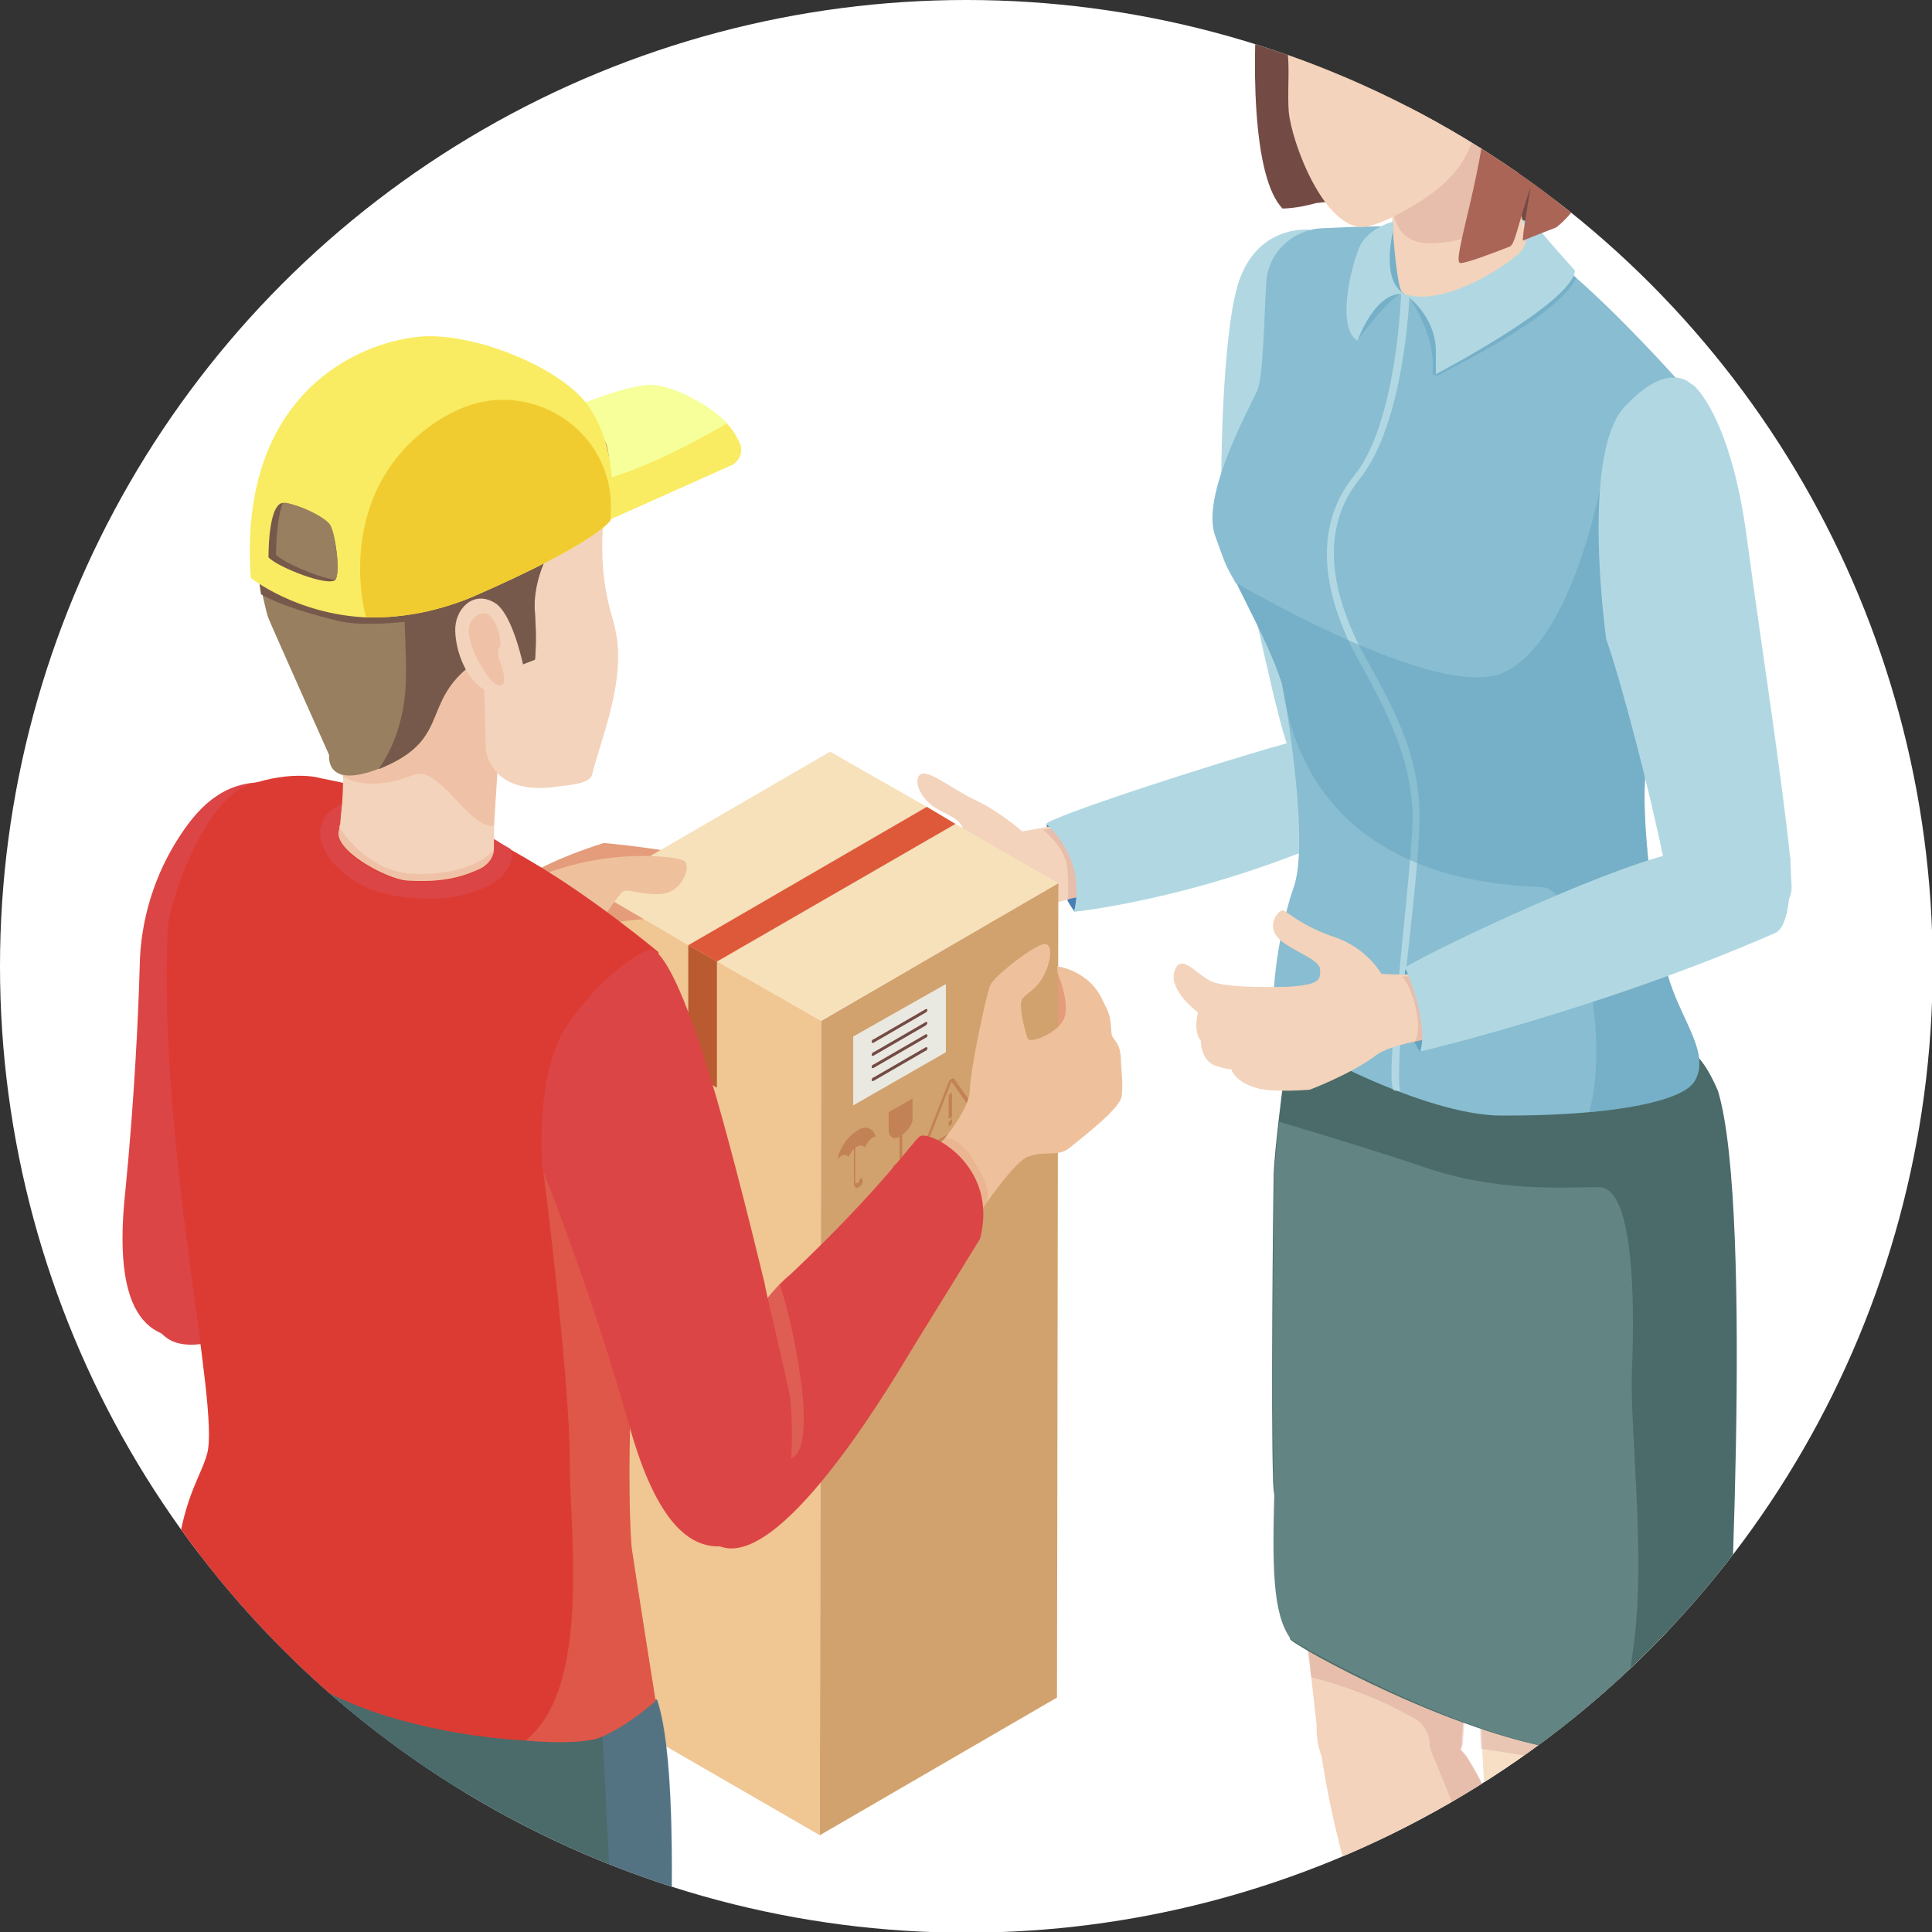 <?xml version="1.0" encoding="utf-8"?>
<!-- Generator: Adobe Illustrator 26.2.1, SVG Export Plug-In . SVG Version: 6.00 Build 0)  -->
<svg version="1.0" id="レイヤー_1" xmlns="http://www.w3.org/2000/svg" xmlns:xlink="http://www.w3.org/1999/xlink" x="0px"
	 y="0px" viewBox="0 0 283.5 283.5" style="enable-background:new 0 0 283.5 283.5;" xml:space="preserve">
<rect x="0" y="0" width="283.5" height="283.5" fill="#333333" stroke="none"/>
<style type="text/css">
	.st0{fill:#FFFFFF;}
	.st1{clip-path:url(#SVGID_00000108284416307865071710000014115916403154918795_);}
	.st2{fill:#F0C693;}
	.st3{clip-path:url(#SVGID_00000001643963452885945850000004191523442107595409_);}
	.st4{opacity:0.2;fill:#49768D;enable-background:new    ;}
	.st5{fill:#477EB4;}
	.st6{fill:#F3D3BB;}
	.st7{opacity:0.3;fill:#CA8A8A;enable-background:new    ;}
	.st8{fill:#B1D8E2;}
	.st9{fill:#F6DFC5;}
	.st10{fill:#B93E45;}
	.st11{fill:#DE5E5A;}
	.st12{fill:#CB4D4D;}
	.st13{fill:#4A6B6A;}
	.st14{fill:#628584;}
	.st15{fill:#89BDD1;}
	.st16{fill:#734B44;}
	.st17{opacity:0.5;fill:#64A4C0;enable-background:new    ;}
	.st18{fill:#AA6556;}
	.st19{fill:#C6785B;}
	.st20{fill:#64A4C0;}
	.st21{fill:#EEBE46;}
	.st22{fill:#F4F5ED;}
	.st23{fill:#E3E8E5;}
	.st24{fill:#D1D9DA;}
	.st25{fill:#A0ADB6;}
	.st26{fill:#E48A36;}
	.st27{opacity:0.3;fill:#6986C0;enable-background:new    ;}
	.st28{fill:#E49C7A;}
	.st29{enable-background:new    ;}
	.st30{fill:#D2A26E;}
	.st31{fill:#F6E1BB;}
	.st32{fill:#DE593A;}
	.st33{fill:#B95A31;}
	.st34{fill:#C28255;}
	.st35{fill:#EAE9E1;}
	.st36{fill:#EEC19C;}
	.st37{fill:#DC4545;}
	.st38{fill:#DC3B33;}
	.st39{opacity:0.3;fill:#E49C7A;enable-background:new    ;}
	.st40{fill:#F9EC62;}
	.st41{fill:#F7FF9A;}
	.st42{fill:#987F60;}
	.st43{fill:#77594B;}
	.st44{fill:#F1CC30;}
</style>
<circle class="st0" cx="141.8" cy="141.8" r="141.8"/>
<g>
	<g>
		<defs>
			<circle id="SVGID_1_" cx="141.8" cy="141.8" r="141.8"/>
		</defs>
		<clipPath id="SVGID_00000125593921769359449100000009469851428872108679_">
			<use xlink:href="#SVGID_1_"  style="overflow:visible;"/>
		</clipPath>
		<g style="clip-path:url(#SVGID_00000125593921769359449100000009469851428872108679_);">
			<polygon class="st2" points="120.5,149.8 120.3,269.3 86.9,250 87,130.5 			"/>
		</g>
	</g>
	<g>
		<defs>
			<circle id="SVGID_00000028283884292034238740000000366098858969504176_" cx="141.8" cy="141.8" r="141.8"/>
		</defs>
		<clipPath id="SVGID_00000115506518121089965250000012451275838485481893_">
			<use xlink:href="#SVGID_00000028283884292034238740000000366098858969504176_"  style="overflow:visible;"/>
		</clipPath>
		<g style="clip-path:url(#SVGID_00000115506518121089965250000012451275838485481893_);">
			<g>
				<path class="st4" d="M257.9,352.5c18.2,10.5,18.2,27.6,0,38.1c-18.2,10.5-47.7,10.5-66.1,0c-18.2-10.5-18.2-27.6,0-38.1
					C210.2,341.9,239.7,341.9,257.9,352.5z"/>
				<g>
					<g>
						<g>
							<path class="st5" d="M157.7,133.8c0,0-3.8-4.8-4.1-12.9l1.9,1l2.3,6c0,0,2.6,1.4,2.4,1.8C160.2,130,157.7,133.8,157.7,133.8z
								"/>
							<path class="st6" d="M160.6,126.3c1,3.1-1.2,5.2-2.7,5.4c-0.4,0.1-0.8,0.1-1.2,0.3c-1.1,0.3-2.3,0.5-3.1,1.2
								c-1.1,0.8-1.4,2.6-5,4.8c-0.8,0.5-1.6,0.8-2.3,1.1c-1.4,0.4-2.7,0.5-3.5,0.5c-0.4,0-0.7,0-1-0.1c0.1,0,0.4,0.1,0.5,0.3
								c0.5,0.3,1.1,0.7,1.1,1.4c0,1.1-8.6,1.9-9.7,1.1c-1.1-0.8-1.9-0.8-3-3.1c-0.8-1.9-0.8-7.2-0.7-9.8c0-0.1,0-0.3,0-0.4
								c0-0.4,0.1-0.7,0.1-1s0.3-0.7,0.5-1.1c1-1.4,2.7-2.7,3.5-3.3c0.5-0.3,2-0.4,3.5-0.5c2.2-0.1,3.8,0.3,3.8-0.3
								c0.3-3-3-3.1-5-4.9c-2-1.8-2.3-4.1-1-4.4c1.5-0.1,4.2,2.2,7.7,3.9c3.5,1.6,6.9,4.6,6.9,4.6l2.3-0.4l8.3-1.5
								C161.2,120.5,159.6,123.2,160.6,126.3z"/>
							<path class="st7" d="M160.6,126.3c1,3.1-1.2,5.2-2.7,5.4c-0.4,0.1-0.8,0.1-1.2,0.3c0.1-1.4,0.1-2.3-0.1-4.8
								c-0.4-3-3.5-5.4-3.5-5.4l8.3-1.5C161.2,120.5,159.6,123.2,160.6,126.3z"/>
							<path class="st8" d="M179.2,70.6c0,0,0-20.4,2.4-28.7c2.7-9.1,10.6-8.2,10.6-8.2s-0.3,0.8,5.2,19.6
								c4.2,14.5,5.4,46.4,7.9,57.9c0.5,2.7-1.8,5.2-4.5,4.8c-4.6-0.7-10.5-2.6-12-6.9C186.3,101.4,182.2,79.3,179.2,70.6z"/>
							<path class="st8" d="M153.5,120.9c0,0,6,4.8,4.1,12.9c0,0,23.7-2.4,48-15.5c2.6-1.4-1.1-10.7-1.1-10.7s-4.9-1.5-15.8,1.5
								C177.6,112.2,154.3,119.8,153.5,120.9z"/>
							<path class="st7" d="M146.8,136.4c-0.1,0.8-0.3,1.8-0.5,2.9c-1.4,0.4-2.7,0.5-3.5,0.5c-0.1,0-0.3,0.1-0.3,0.1
								c0.5,0.3,1.1,0.7,1.1,1.4c0,1.1-8.6,1.9-9.7,1.1c-1.1-0.8-1.9-0.8-3-3.1c-0.8-1.9-0.8-7.2-0.7-9.8c0-0.1,0-0.3,0-0.4
								c0-0.4,0.1-0.7,0.1-1c0-0.3,0.3-0.7,0.5-1.1c0.4,0,2.6,1.2,2.9,1.2c0,0,10.6-0.8,10.6,1.5
								C144.2,132.8,147.1,133.5,146.8,136.4z"/>
							<path class="st9" d="M144.8,136.5c-0.1,1.1-0.7,2.3-2.2,3.1c-0.1,0.3,0,0.4,0.3,0.5c0.3,0.3,0.5,0.5,0.5,1
								c0,1.1-8.6,1.9-9.7,1.1c-1-0.7-1.8-0.8-2.6-2.4c-0.1-0.1-0.1-0.4-0.3-0.5c-0.3-0.7-0.4-1.6-0.5-2.7c0-0.1,0-0.4,0-0.5
								c-0.1-1.4-0.1-2.7-0.1-4.1c0-0.1,0-0.4,0-0.5c0-0.8,0-1.5,0.1-2c0-0.1,0-0.3,0-0.4c0-0.4,0.1-0.7,0.1-1
								c0-0.3,0.3-0.7,0.5-1.1c3,0.5,11,2.4,11.3,4.6c0,0,0.5,0.5-0.4,1.6c-0.3,0.3-0.3,0.4-0.1,0.5c0.4,0.5,3.1,0.3,3.3,1.2
								c0,0.1,0,0.4,0,0.5C144.9,135.8,144.9,136.2,144.8,136.5z"/>
						</g>
						<g>
							<path class="st6" d="M141.7,133.2c-0.1,0.1-0.1,0.3-0.1,0.4c-3.9,0.3-7.9-0.3-11.4-1.9c0-0.1,0-0.4,0-0.5
								C133.8,133,137.7,133.5,141.7,133.2L141.7,133.2z"/>
							<path class="st6" d="M144.8,136.5c-0.4,0.5-1.1,0.8-1.9,1c-1.6,0.3-3.4,0.4-5.2,0.4c-2.6-0.1-5-0.5-7.5-1.4
								c0-0.1,0-0.4,0-0.5c2.2,0.8,4.4,1.2,6.7,1.4c1.4,0.1,2.6,0.1,3.9,0c1.2-0.1,3.4-0.1,3.9-1.6
								C144.9,135.8,144.9,136.2,144.8,136.5z"/>
							<path class="st6" d="M142.9,140.2c-3.9,0.7-7.9,0.5-11.7-0.4c-0.1-0.1-0.1-0.4-0.3-0.5c4.1,1,8.2,1.2,11.6,0.5
								C142.5,139.9,142.8,140,142.9,140.2z"/>
						</g>
					</g>
					<g>
						<path class="st6" d="M215.9,246.3c-0.4,1.9-0.8,3.5-1,4.9c-0.3,1.9-0.3,3.3-0.4,4.2c0,0.7-0.1,1.1-0.3,1.5
							c-0.3,0.7-0.7,1.1-1.6,1.4c-0.4,0.1-1,0.4-1.8,0.8c-4.8,2.3-15.8,6.9-17.5-3.8c0-0.4-0.1-0.8-0.1-1.2v-1c0,0-0.3-2.7-0.8-7.1
							c-1.8-16.5-3.3-32.9-3.9-49.5c-0.3-6.1-0.4-12.2-0.1-18.4c0.1-3,0-7.5,1.9-9.9c6.1-7.9,14.4-14.3,23.7-11.6
							c9.4,2.7,10.1,4.8,10.9,12.9C225.7,177.8,218.2,237.1,215.9,246.3z"/>
						<g>
							<path class="st10" d="M221.1,365.4c0,0-3.9,2.7-4.8,2.7c-0.8,0.1-3.1-2.9-3.1-2.9s0.8-1.5,1.8-3.3c1.9-3.7,4.9-9.1,5-8.8
								c0.1,0.4,1.6,0.4,1.6,0.4S220.5,364.1,221.1,365.4z"/>
							<path class="st11" d="M217.4,359.6c0,0-0.3,6.9-1,8.4c-0.8,0.1-3.1-2.9-3.1-2.9s0.8-1.5,1.8-3.3L217.4,359.6z"/>
							<path class="st12" d="M216,343.7c0,0,5,5.7,5.3,7.3c0.3,1.6,0.8,4.2-2.7,8.3c-3.4,4.1-8.4,11.8-9.4,13.5
								c-0.8,1.6-8.8,6.4-12.4,6.5c-3.4,0.1-5.7-1.9-5-3.4c0.7-1.5,3.8-7.1,7.5-12.2c5.3-7.3,7.1-6.4,7.1-6.4L216,343.7z"/>
							<path class="st6" d="M220.7,298c0,0-5,40.9-4.8,43c0.3,2,2.9,7.3,2.2,9.7c-0.7,2.2-10.1,17.4-15.2,20.5
								c-0.3,0.1-0.4,0.3-0.5,0.3c-0.1,0.1-0.4,0.1-0.5,0.3c-4.5,1.9-5.7-1.1-4.5-3.3c1.2-2.3,7.7-12.4,8-14.7
								c0.4-5,1.6-11.1,1.4-14.4c0,0-5.8-52.3-9.1-64.4c-3.3-12-3.9-18.5-4.1-19.7c-0.1-1,5-4.9,10.1-5.3c1.8-0.1,3.7,0.1,5.2,1.4
								c0.4,0.3,0.8,0.7,1.2,1c1.8,1.5,3.1,3,4.4,4.6c0.3,0.3,0.4,0.5,0.7,0.8c1.2,1.9,2.2,3.7,2.9,5.4c0.1,0.4,0.3,0.7,0.3,1
								c0.1,0.4,0.3,0.8,0.4,1.2C219.4,268.9,223.2,284.3,220.7,298z"/>
						</g>
					</g>
					<path class="st7" d="M220.7,298c0,0-5,40.9-4.8,43c0.3,2,2.9,7.3,2.2,9.7c-0.7,2.2-10.1,17.4-15.2,20.5
						c3.1-2.4,11.1-16,12.4-19.3c1.4-3.5-1-13.6-1-13.6s2.4-58.6,1.2-65.7c-0.8-5-3.3-10.1-4.6-13.5c-0.7-1.5-1.1-2.6-1.1-3.1
						c0-1.5-0.8-2.9-2-3.7c-1.4-0.8-3-1.6-4.4-2.3c-5.6-2.6-11-3.9-11-3.9l-0.1-0.7c-0.1-0.7-0.1-1.5-0.3-2.2c0-0.4-0.1-0.7-0.1-1.1
						c0-0.5-0.1-1-0.1-1.4c-0.1-0.8-0.1-1.8-0.3-2.7c0-0.5-0.1-1.1-0.1-1.8c0-0.5-0.1-1.1-0.1-1.6c0-0.7-0.1-1.2-0.1-1.9
						c2.7-1.1,10.5-2.2,11.1-2.2c0.8,0,10.2,10.3,10.2,10.3s1.4,5.4,2.6,10.2c-0.3,1.9-0.3,3.3-0.4,4.2c0,0.7-0.1,1.1-0.3,1.5
						c0.3,0.3,0.4,0.5,0.7,0.8c1.2,1.9,2.2,3.7,2.9,5.4c0.1,0.4,0.3,0.7,0.3,1c0.1,0.4,0.3,0.8,0.4,1.2
						C219.4,268.9,223.2,284.3,220.7,298z"/>
					<g>
						<path class="st9" d="M244,243.8c-1.4,7.1-2.4,12.5-3.1,14.8c-0.1,0.5-0.3,1-0.4,1.5c-0.4,1.5-0.7,2.9-0.8,3.9
							c-0.3,1.8-0.4,3.1-0.5,3.9c-0.3,1.4-0.5,1.9-1.9,2.4c-2.9,1.1-16.2,8-18.9-2c-0.3-0.8-0.4-1.8-0.4-3v-1c0,0-0.3-3-0.5-7.7
							c0-0.8-0.1-1.9-0.1-2.9c0-0.1,0-0.3,0-0.5c-1.4-21.6-3.5-68,1.4-73.7c6.4-7.6,15-13.7,24.2-10.6c9.2,3.1,9.9,5.2,10.3,13.5
							C253.4,188.6,247.8,223,244,243.8z"/>
						<g>
							<path class="st10" d="M245.8,376.3c0,0-3.9,2.7-4.8,2.7c-0.8,0.1-3.1-2.9-3.1-2.9s0.8-1.4,1.8-3.3c1.9-3.7,4.9-9.1,5-8.8
								c0.1,0.4,1.6,0.4,1.6,0.4S245.3,375.1,245.8,376.3z"/>
							<path class="st11" d="M242,370.5c0,0-0.3,6.9-1,8.4c-0.8,0.1-3.1-2.9-3.1-2.9s0.8-1.4,1.8-3.3L242,370.5z"/>
							<path class="st12" d="M240.6,354.6c0,0,5,5.7,5.3,7.3c0.3,1.6,0.8,4.2-2.7,8.3c-3.4,4.1-8.4,11.8-9.4,13.5
								c-0.8,1.6-8.8,6.4-12.4,6.5c-3.4,0.1-5.7-1.9-5-3.4c0.7-1.5,3.8-7.1,7.5-12.2c5.3-7.3,7.1-6.4,7.1-6.4L240.6,354.6z"/>
							<path class="st9" d="M245.4,308.2c0,0-5,41.6-4.8,43.6c0.3,2,2.9,7.1,2.2,9.4c-0.7,2.3-10.9,18.8-15.9,21.2
								c-0.4,0.3-1,0.4-1.2,0.5c-3.9,1.1-4.8-1.6-3.7-3.5c1.2-2.3,7.7-12.4,8-14.7c0.4-5,1.6-11.1,1.4-14.4c0,0-5.8-52.3-9.1-64.4
								c-2.4-8.8-3.4-14.7-3.8-17.7c-0.1-1.1-0.3-1.8-0.3-2c-0.1-1.2,9.4-8.2,15.4-3.9c1.1,0.7,1.9,1.5,2.9,2.3c1.1,1.1,2,2.2,3,3.4
								c2.2,3,3.4,6,3.9,8.2C244.2,279.9,247.8,294.5,245.4,308.2z"/>
						</g>
					</g>
					<path class="st7" d="M245.4,308.2c0,0-5,41.6-4.8,43.6c0.3,2,2.9,7.1,2.2,9.4c-0.7,2.3-10.9,18.8-15.9,21.2
						c-0.4,0.3-1,0.4-1.2,0.5c3.3-1.4,14.7-16.7,15.1-22.3c0.3-3.4-1.8-7.5-1.8-7.5s1.1-12.5,1.2-15.4c0.1-2.9,1.9-40.8,1.5-49.1
						c-0.1-3.4-3.1-15.5-4.6-18.4c-1-1.8-1.5-3.3-1.2-4.1c0.1-0.5,0.3-1.1,0.3-1.6c0.1-1.4-0.1-2.7-1.2-3.7
						c-5.3-2.7-13.7-3.5-17.7-4.2c0-0.8-0.1-1.9-0.1-2.9c0-0.1,0-0.3,0-0.5c1.9-3.4,4.9-8.6,6-9.4c1.4-1,14.1-0.4,20.8-0.1
						c-1.4,7.1-2.4,12.5-3.1,14.8c-0.1,0.5-0.3,1-0.4,1.5c-0.4,1.5-0.7,2.9-0.8,3.9c-0.3,1.8-0.4,3.1-0.5,3.9c2.2,3,3.4,6,3.9,8.2
						C244.2,279.9,247.8,294.5,245.4,308.2z"/>
					<g>
						<path class="st13" d="M253.3,251c0,0,1.1,1.8-14.1,5.7c-0.8,0.3-1.8,0.4-2.6,0.4c-1.4,0.1-2.9,0.1-4.5,0
							c-16.9-1.4-42.8-15.9-42.8-16.6c0.1-0.8-1-12.5-2.4-21.8c0-0.3-0.1-1.1-0.1-2c-0.3-8.7,0-40,0.1-44.5c0.1-2.2,0.4-4.9,0.7-7.6
							c1.1-9.7,2.9-20.9,2.9-20.9s55.7,9.5,57.8,10.7c2,1.2,3.8,5.7,3.8,5.7C257.5,178,253.3,251,253.3,251z"/>
						<path class="st14" d="M239.7,241.6c-1,6.4-0.7,11-3,15.5c-1.4,0.1-2.9,0.1-4.5,0c-16.9-1.4-42.6-16.2-42.8-16.6
							c-2.7-3.7-2.7-10.7-2.4-21.8c0-0.3,0-1.1-0.1-2c-0.3-8.7,0-40,0.1-44.5c0.1-2.2,0.4-4.9,0.7-7.6c6.7,2,15.8,4.8,20.8,6.5
							c11,3.9,20.8,3.1,26.1,3.1c5.3,0,5.2,17.4,4.9,26.1C239,209.1,241.6,227.9,239.7,241.6z"/>
					</g>
					<path class="st15" d="M241.7,111.5c-1.4,8,1.4,26.2,3.3,32.5c2,6.1,5.8,10.5,3.8,14.4c-1.2,2.6-8,4.1-15.6,4.8
						c-4.4,0.4-8.8,0.5-12.9,0.5c-11.3,0-31.1-10.6-32.8-12.9c-1.6-2.3,0.1-14.3,2.3-20.5c2.2-6.1-0.5-22.8-1.2-27.6
						c-0.1-0.8-0.3-1.6-0.5-2.4c-1.4-4.5-4.4-10.1-6.1-13.6c-0.3-0.5-0.4-1-0.7-1.2c-1.5-2.7-1.2-1.9-3-6.9
						c-2-5.7,4.4-17.5,6.1-21.1c1-1.8,1.1-11.4,1.4-15.8c0.1-4.4,3.7-7.9,8-8.2c9.8-0.5,25.8-0.8,31.4,2.6
						c5.8,3.5,15.4,13.5,20.3,18.9c2,2.3,3.4,3.8,3.4,3.8c3.7,3.7,4.6,15.5,4.5,19.3C253.1,81.7,242.9,103.5,241.7,111.5z"/>
					<g>
						<path class="st16" d="M231.1,7.2c-0.4-2.4-7.3-7.6-8-8.3c-0.3-0.3-1.2-0.4-2.4-0.7l-1.4-20.4l-0.4-5.7c0,0-0.1,0-0.3-0.1
							c-6.7,1.5-13.7,8.6-17,12c-1.6-0.4-3.4-0.8-5.4-1.2c-6.9-1.2-9.9,5.7-11,9.9c-0.1,0.8-0.3,1.6-0.3,2.6c0,0.3,0,0.5-0.1,0.8
							c-1.2,12.4-1.1,29.9,3.4,34.5c0,0,2.2,0,4.9-0.8c10.2-1.2,24.9,1.4,31.4,2.9c1.9,0.4,3.7-1,3.9-2.9
							C229.6,23,231.5,9,231.1,7.2z"/>
						<path class="st17" d="M202.3,37.3c0,0,1.5-5.2,2.6-3.7c1.1,1.5,1.6,5.8,1.6,6.1s0.3,2.2,0.3,2.4c0,0.4-0.5,1.1-0.5,1.1
							l-2.4-0.5L202.3,37.3z"/>
						<path class="st17" d="M199.2,49.9c0,0,5.3-7.1,6.8-6.9c0,0-3.7-1.8-4.4-0.3C201.1,44.2,198.2,48.1,199.2,49.9z"/>
						<path class="st6" d="M205.7,42.8c-0.8-0.8-1.8-12.4-1.4-16.5c0.4-4.6-0.8-9.9-0.8-9.9l19.4-4.4l0.7-0.1c0,0-2.3,19.6,1,23.5
							C228,39.2,210.7,48,205.7,42.8z"/>
						<path class="st7" d="M223.1,12c0.5,23.2-8.6,23.5-13.1,23.7c-5.8,0.1-6-5.2-5.6-9.4c0.4-4.6-0.8-9.9-0.8-9.9L223.1,12z"/>
						<path class="st6" d="M230.3,3.8c-0.8,1.6-1.6,2.9-2.7,3.9c0,0-4.5,9.4-5.4,11c-0.7,1.1-8,7.3-14.5,11.3
							c-3,1.8-5.7,3.1-7.6,3.3c-5.8,0.3-10.6-12.4-11-17c-0.3-4.6,0.7-9.1-1.5-13.5c-0.3-0.5-0.5-1.5-0.7-2.7
							c-0.3-3,0.1-7.7,2.2-12.8c1.4-3.4,3.5-7.1,6.7-10.2c0,0,7.5-5.4,15.9-4.9c8.4,0.7,17.7,2.4,20.3,12
							C234-8.6,232.8-1.2,230.3,3.8z"/>
						<path class="st7" d="M230.3,3.8c-0.8,1.6-1.6,2.9-2.7,3.9c0,0-4.5,9.4-5.4,11c-0.7,1.1-8,7.3-14.5,11.3
							c6.3-3.9,9.8-8,9.7-19.4c0-5.4-1.1-5-1.1-5L212.1,6c-12,0.4-21.3-3.9-25-5.8c-0.3-3,0.1-7.7,2.2-12.8c3.1,0,30,0.4,30.7,1.1
							C220.4-10.9,229.8,0.5,230.3,3.8z"/>
						<g>
							<path class="st17" d="M206.9,43.8c0,0,3.9,5.6,3.3,11c0,0,0.4,0.7,1.4,0c0.5-0.4,16.9-8.2,19.7-14l-0.8-0.8l-17,8.4
								L206.9,43.8z"/>
							<path class="st8" d="M206.2,43.2c0,0,4.5,3,4.5,8.4v3.3c0,0,20.1-10.5,20.4-15.2c0,0-5.2-5.8-5.6-6.5l-2.2-1
								c0,0,1.6,3.1-0.3,4.9C221.1,38.9,212.2,45,206.2,43.2z"/>
						</g>
						<path class="st8" d="M204.5,32.5c0,0-3,0.7-4.6,3c-1.1,1.5-4.2,12.4-0.7,14.5c0,0,2.7-7.7,7.1-6.8c0,0-3.8-1-1.8-9.7
							C204.6,33.3,204.3,32.8,204.5,32.5z"/>
						<path class="st18" d="M236,23.2c-2.2,3.8-5.4,8.6-7.7,10.2c0,0-2.9,1.1-4.8,1.9c-0.3,0.1,1.1-7.6,1.1-7.9
							c-1.8,5.3-2.3,8.6-3.1,8.8c-3.1,1.2-6.3,2.4-7.2,2.4c-1.5,0,3.8-14,4.1-26.4c0.1-3.4-0.3-6.7-1.1-9.4
							c-0.3-0.7-0.5-1.5-0.8-2.2c-3-6-6.8-9.7-10.1-11.8c-3.5-2.3-6.4-3-6.4-3s0.5-0.7,1.4-1.6c0.1-0.1,0.3-0.3,0.4-0.4
							c3.3-3.5,9.2-11.1,15.9-12.6c0.5-0.1,2.7,0,2.9,0c9.9,0.7,15.6,13.6,16.9,19.7C239.1-0.3,238.2,19.4,236,23.2z"/>
						<path class="st18" d="M218.7-28c-6.7,1.5-13.7,8.6-17,12c-1.6-0.4-3.4-0.8-5.4-1.2c-6.9-1.2-9.9,5.7-11,9.9
							c0.3-2,0.5-3.8,1-5.4c2.4-10.6,11.4-14.4,18.4-16.9C210.9-31.7,217.5-28.8,218.7-28z"/>
						<path class="st19" d="M218.9,3.1c0,0.1-0.1,0.3-0.4,0.4c-2.6,1-16.2-0.8-18.9-1.4c-3-0.5-11.6-3.5-11.7-4.1c0-0.3,0-2,0.3-3.8
							c0.1-1,0.4-1.9,0.8-2.7c-0.1,0.3-0.8,1.5-1.4,2.9s-1.2,2.9-1.1,3.4c0,0-2-0.8-2.7-1.5c-0.1-0.1-0.1-0.3-0.1-0.4
							c0,0,0-0.1,0-0.3c0-0.5,0.3-1.5,0.5-2.9c1.2-4.5,4.4-12.1,11.8-10.7c2,0.4,4.1,0.8,5.8,1.2c3.5,1,6.4,2,8.6,3.4
							c2,1.2,3.4,2.6,4.4,4.1C217.3-5,218.9,1.5,218.9,3.1z"/>
					</g>
					<g>
						<path class="st8" d="M204.5,160c-0.8-1.4,0-8.7,1.2-21.1c0.8-7.9,1.6-16.2,1.6-19.4c-0.3-7.6-2.9-13.5-7.6-22
							c-5-8.8-7.7-19.4-1-27.7c6.3-7.7,6.9-26.6,6.9-26.8l1.2,0.5c0,0.7-0.8,18.8-7.3,26.8c-6.4,7.9-3.7,18.1,1.1,26.6
							c4.9,8.7,7.5,14.5,7.7,22.4c0.1,3.4-0.7,11.7-1.6,19.6c-1,8.7-1.8,20.1-1.2,21.2L204.5,160z"/>
					</g>
					<path class="st17" d="M241.7,111.5c-1.4,8,1.4,26.2,3.3,32.5c2,6.1,5.8,10.5,3.8,14.4c-1.2,2.6-8,4.1-15.6,4.8
						c3.3-12-1.9-32.8-6.8-33c-5.4-0.4-34.1-0.4-38.3-29.9c-1.4-4.5-4.4-10.1-6.1-13.6c-0.3-0.5-0.4-1-0.7-1.2
						c8.6,4.9,31.1,16.9,39.3,13.2c10.2-4.6,14.4-28,14.4-28l10.6-15.5c2,2.3,3.4,3.8,3.4,3.8c3.7,3.7,4.6,15.5,4.5,19.3
						C253.1,81.7,242.9,103.5,241.7,111.5z"/>
					<g>
						<path class="st20" d="M208.4,154.4c0,0-3.1-4.1-2.2-12.1l4.5,0.4l1.4,6.4c0,0-0.4,2.6-0.5,2.9
							C211.4,152.3,208.4,154.4,208.4,154.4z"/>
						<path class="st8" d="M262.9,130c0.1,2.9-2.6,4.9-5.2,3.9c-2.2-0.7-5.2-0.5-7.9-0.7c-2.9-0.1-5.3-0.7-5.7-3.1
							c-0.1-1.1,0.3-2.4,0-4.1c-1.9-9.4-6.1-25.7-8.4-32.2c0,0-3.8-26.9,2.6-34c6.5-7.1,9.8-3.5,9.8-3.5s0.3,0.1,0.7,0.5
							c1.5,1.6,5.6,7.2,7.6,22.6c1.8,13.6,5,34,6.3,46.6C262.8,127.5,262.8,128.7,262.9,130z"/>
						<path class="st6" d="M215.9,151c-0.1,0.1-0.3,0.3-0.7,0.4c-1.5,0.5-4.8,0.8-7.9,1.5c-2.2,0.5-4.4,1.1-5.7,2.2
							c-3.8,2.7-9.4,4.8-9.4,4.8s-5.6,0.5-8-0.3c-2.7-0.8-3.5-2.4-3.5-2.7c0,0-0.4,0.1-2.3-0.5c-2-0.7-2.2-3.1-2.2-3.7
							c-1.2-1.5-0.4-4.1-0.4-4.1s-1.8-1.5-2.4-2.4c-0.8-1-1.8-2.9-0.7-4.4c1.1-1.5,3.3,1.6,5.3,2.3s6.1,0.8,10.9,0.7
							c4.8-0.3,4.9-1,4.8-2.6c-0.1-1.6-5.2-3-6.4-4.9c-1.4-1.9,0.5-3.9,1-3.7c0.5,0.1,2.7,2.3,7.5,3.9c4.8,1.6,6.9,5.4,6.9,5.4
							s1.2,0.1,3,0.1c2,0,4.8-0.3,7.3-1.4c1.9-0.8,0,1.6,1.6,2.7c0.8,0.5,1.6,1.8,1.9,3.1C216.8,149,216.7,150.2,215.9,151z"/>
						<path class="st7" d="M216.6,147.8c-0.4,1.1-0.8,2.4-1.2,3.7c-1.5,0.5-4.8,0.8-7.9,1.5c1.6-2-0.4-8.6-1.8-9.7
							c2,0,4.8-0.3,7.3-1.4c1.9-0.8,0,1.6,1.6,2.7C215.5,145.3,216.2,146.6,216.6,147.8z"/>
						<path class="st8" d="M260.5,136.9c-25.3,11.1-52.1,17.4-52.1,17.4c0.4-1.2,0.4-2.9,0.1-4.4c-0.5-3.9-2.3-7.9-2.3-7.9
							c1-1,24.3-12.4,37.1-16.2c1.4-0.4,2.6-0.7,3.7-1c2.7-0.5,5.2-0.8,7.1-0.8c5.3,0,8,1.4,8.6,1.8
							C262.7,126.2,263.2,135.7,260.5,136.9z"/>
					</g>
				</g>
			</g>
			<g>
				<path class="st4" d="M103.2,425.1c18.2,10.5,18.2,27.6,0,38.1s-47.7,10.5-66.1,0c-18.2-10.5-18.2-27.6,0-38.1
					C55.5,414.7,85,414.7,103.2,425.1z"/>
				<g>
					<g>
						<g>
							<path class="st13" d="M58.7,334.9c0,0.1-0.1,0.1-0.1,0.3c-0.8,1.4-4.1,3-8.2,4.2c-7.9,2.3-18.6,3-20.8-3.8
								c-0.3-1-0.5-2.3-0.8-3.8c-2.2-15.6-1.2-58.6-1.2-58.6c-8.7-18.4-0.5-46-0.5-46l40.4,14.5c0.4,2.2,0.7,5.2,0.7,8.7
								C68.7,275.6,60.1,331.6,58.7,334.9z"/>
							<g>
								<g>
									<path class="st21" d="M74.9,427.2c-0.1,1.1-0.4,2-0.7,2.7s-0.7,1.4-1.4,1.8c-0.7,0.4-1.8,1.1-3,1.8
										c-7.2,4.4-22.4,13.3-26.6,14.7c-4.2,1.4-8.4-1.4-10.3-2.9c-0.5-0.4-1-1.1-1-1.9v-1.6V441c-0.3-4.9,0.8-7.9,1.6-9.5
										c0.5-1,0.8-1.4,0.8-1.4l11.6-2.4l1.4-0.3l4.4-2.6l3.9-2.3l5.2-2.6c0.3-0.1,1.2-0.5,1.2-0.5l3.4-1.6c3.3-1,5.8-0.1,7.5,1.4
										c0.8,0.8,1.5,1.6,1.9,2.6C75.5,423.2,75.3,425.3,74.9,427.2z"/>
									<path class="st22" d="M65.5,423.9c-0.5,0.5-16.2,8-16.2,8l2.6-5.8l3.9-2.3l5.2-2.6C62.7,421.2,66.1,423.4,65.5,423.9z"/>
									<path class="st23" d="M74.9,427.2c-0.1,1.1-0.4,2-0.7,2.7s-0.7,1.4-1.4,1.8c-0.7,0.4-1.8,1.1-3,1.8c0.7-3.1,0-6.1-1-8.6
										c2-1.6,3.4-4.1,3.9-5.6c0.8,0.8,1.5,1.6,1.9,2.6C75.5,423.2,75.3,425.3,74.9,427.2z"/>
									<path class="st24" d="M48.1,431.4c0,0,4.5-1.5,5.6-2.9c0.7-0.8,1.8-2.6,2-4.1c0.3-1.1-0.5-2.7-1.4-3.4
										c-1.2-1.2-3.3-3-4.6-3c-2,0-3.9,0.5-3.9,0.5l-0.7,8.7L48.1,431.4z"/>
									<path class="st25" d="M49.1,430.4c0,0,5.6-5,4.6-7.2c-1-2.2-4.4-3-4.4-3l-2.2-0.4l-1.4,6.5L49.1,430.4z"/>
									<path class="st26" d="M70,433.4c-7.2,4.4-22.4,13.3-26.6,14.7c-4.2,1.4-8.4-1.4-10.3-2.9c-0.5-0.4-1-1.1-1-1.9v-1.6V441
										c-0.3-4.9,0.8-7.9,1.6-9.5c0.4,4.5,9.9,5.2,13.3,3.7c6.5-2.9,17.4-7.6,21.1-9.8c0.3-0.1,0.5-0.4,0.8-0.5
										C70,427.3,70.6,430.3,70,433.4z"/>
									<path class="st22" d="M73,419.3c-0.7,1.5-1.9,4.1-3.9,5.6c-0.4-1.1-0.8-1.9-1.4-2.7c-1.2-2-3.9-2.4-5.6-2.6l3.4-1.6
										C68.8,417,71.4,417.8,73,419.3z"/>
									<path class="st25" d="M74.9,427.2c-0.1,1.1-0.4,2-0.7,2.7c-0.1,0.7-0.7,1.4-1.4,1.8c-4.6,2.9-24.6,15-29.6,16.5
										c-4.2,1.4-8.4-1.4-10.3-2.9c-0.5-0.4-1-1.1-1-1.9v-1.6c1.9,1.8,5.8,4.5,9.2,3.8c3.8-0.8,14.1-6.3,14.1-6.3
										S70.7,431.2,74.9,427.2z"/>
									<path class="st22" d="M37.5,435.3c0,0-1.9,5-1.4,9.4c0,0-3-0.8-3-2c-0.1-1.8-0.4-6,1.4-9.2
										C34.5,433.4,35.8,434.5,37.5,435.3z"/>
								</g>
								<path class="st6" d="M35.1,425c0,0,0.5,1.6,0,6.1c-0.3,1.9,4.8,3.4,7.5,3c2.7-0.4,6.5-3,6.5-3.7c0-0.7-0.5-2.6-0.1-6.1
									C49.4,420.6,35.1,425,35.1,425z"/>
								<path class="st13" d="M59.5,331.2c-0.1,1-0.5,2.3-0.8,3.9c-1.5,5.7-4.1,14.4-4.1,19.4c0,6.3-3.1,67.2-3.1,67.2v3.4
									c0,0.8-0.3,1.5-1,2c-0.8,0.7-2,1.6-3.7,2.3c-1.1,0.4-2.3,0.8-3.7,0.7c-4.9-0.1-10.5-3.7-11-4.5c-0.5-0.8-1.6-34.8-2-37
									c-0.3-2-8.7-34.8-1.1-57.1c0.4-1,0.7-2,1.1-3c5.3-12.5,14-14.3,20.5-13.3c5,0.7,8.8,3,8.8,3S60.2,326.6,59.5,331.2z"/>
								<path class="st24" d="M53.7,428.5c0,0-3.4,3.9-8.4,4.9c-1.2,0.3,3.5-2.6,4.6-3.7C50.8,428.5,53.7,428.5,53.7,428.5z"/>
								<path class="st27" d="M58.7,334.9c0,0.1-0.1,0.1-0.1,0.3c-1.5,5.7-4.1,14.4-4.1,19.4c0,6.3-3.1,67.2-3.1,67.2v3.4
									c0,0.8-0.3,1.5-1,2c-0.8,0.7-2,1.6-3.7,2.3c4.8-15.4,2.2-81.7,2.2-81.7c0.7-2.6,1.2-5.4,1.5-8.4c0.8-7.5,3.3-15.2,3.3-23.2
									c0-9.4-1.9-16.9-3.1-27.6c-0.8-7.1-22.4-16.6-20.4-16c15.8,4.2,16.6-3.8,16.6-3.8c14.5,1.1,19.8-22.7,19.8-22.7l1.6,4.4
									C68.7,275.6,60.1,331.6,58.7,334.9z"/>
							</g>
						</g>
						<g>
							<path class="st21" d="M110.1,444.3c-0.1,1.1-0.4,2-0.7,2.7c-0.1,0.7-0.7,1.4-1.4,1.8s-1.8,1.1-3,1.8
								c-7.2,4.4-22.4,13.3-26.6,14.7c-4.2,1.4-8.4-1.4-10.3-2.9c-0.5-0.4-1-1.1-1-1.9v-1.6v-0.7c-0.3-4.9,0.8-7.9,1.6-9.5
								c0.5-1,0.8-1.4,0.8-1.4l11.6-2.4l1.4-0.3l4.4-2.6l3.9-2.3l5.2-2.6c0.3-0.1,1.2-0.5,1.2-0.5l3.4-1.6c3.3-1,5.8-0.1,7.5,1.4
								c0.8,0.8,1.5,1.6,1.9,2.6C110.7,440.4,110.5,442.4,110.1,444.3z"/>
							<path class="st22" d="M100.7,441c-0.5,0.5-16.2,8-16.2,8l2.6-5.8l3.9-2.3l5.2-2.6C97.9,438.3,101.3,440.5,100.7,441z"/>
							<path class="st23" d="M110.1,444.3c-0.1,1.1-0.4,2-0.7,2.7c-0.1,0.7-0.7,1.4-1.4,1.8s-1.8,1.1-3,1.8c0.7-3.1,0-6.1-1-8.6
								c2-1.6,3.4-4.1,3.9-5.6c0.8,0.8,1.5,1.6,1.9,2.6C110.7,440.4,110.5,442.4,110.1,444.3z"/>
							<path class="st24" d="M83.3,448.5c0,0,4.5-1.5,5.6-2.9c0.7-0.8,1.8-2.6,2-4.1c0.3-1.1-0.5-2.7-1.4-3.4c-1.2-1.2-3.3-3-4.6-3
								c-2,0-3.9,0.5-3.9,0.5l-0.7,8.7L83.3,448.5z"/>
							<path class="st25" d="M84.3,447.6c0,0,5.6-5,4.6-7.2c-1-2.2-4.4-3-4.4-3l-2.2-0.4l-1.4,6.5L84.3,447.6z"/>
							<path class="st26" d="M105.2,450.6c-7.2,4.4-22.4,13.3-26.6,14.7s-8.4-1.4-10.3-2.9c-0.5-0.4-1-1.1-1-1.9v-1.6v-0.7
								c-0.3-4.9,0.8-7.9,1.6-9.5c0.4,4.5,9.9,5.2,13.3,3.7c6.5-2.9,17.4-7.6,21.1-9.8c0.3-0.1,0.5-0.4,0.8-0.5
								C105.2,444.4,105.8,447.4,105.2,450.6z"/>
							<path class="st22" d="M108.2,436.4c-0.7,1.5-1.9,4.1-3.9,5.6c-0.4-1.1-0.8-1.9-1.4-2.7c-1.2-2-3.9-2.4-5.6-2.6l3.4-1.6
								C104.1,434.1,106.6,434.9,108.2,436.4z"/>
							<path class="st25" d="M110.1,444.3c-0.1,1.1-0.4,2-0.7,2.7c-0.3,0.7-0.7,1.4-1.4,1.8c-4.6,2.9-24.6,15-29.6,16.5
								c-4.2,1.4-8.4-1.4-10.3-2.9c-0.5-0.4-1-1.1-1-1.9v-1.6c1.9,1.8,5.8,4.5,9.2,3.8c3.8-0.8,14.1-6.3,14.1-6.3
								S106,448.4,110.1,444.3z"/>
							<path class="st22" d="M72.9,452.5c0,0-1.9,5-1.4,9.4c0,0-3-0.8-3-2c-0.1-1.8-0.4-6,1.4-9.2C69.7,450.6,71,451.6,72.9,452.5z"
								/>
						</g>
						<path class="st6" d="M70.3,442.1c0,0,0.5,1.6,0,6.1c-0.3,1.9,4.8,3.4,7.5,3c2.7-0.4,6.5-3,6.5-3.7s-0.5-2.6-0.1-6.1
							C84.6,437.8,70.3,442.1,70.3,442.1z"/>
						<path class="st13" d="M95.2,334.4c-0.4,4.1-0.8,6.8-1,7.5c-0.3,1.2-2.9,3.3-6.3,4.9c-7.5,3.7-19.2,6.5-22.3-0.3
							c-0.1-0.3-0.1-0.4-0.3-0.7C60.8,334.4,55.1,285,55.1,285c-13.6-12.4-8.4-39.2-8.4-39.2l42.6,3.1l7.1,0.5
							C101,262.9,97.2,314.9,95.2,334.4z"/>
						<path class="st13" d="M95.2,347.2c-0.8,4.6-4.9,17-4.9,23.2c0,6.3-3.1,67.2-3.1,67.2v3.4c0,0.8-0.3,1.5-0.8,2
							c-0.5,0.5-1.2,1.1-2.2,1.5c-1.4,0.8-3.3,1.4-5.2,1.6c-6.5,0.5-10.5-3.7-11-4.5c-0.5-0.8-1.6-34.8-2-37
							c-0.3-2.2-9.1-36.6-0.4-58.9c0.1-0.4,0.3-0.8,0.4-1.1c6.5-15.2,17.8-14.4,24.3-12.4c3,1,5,2.2,5,2.2
							C95.2,334.9,96,342.7,95.2,347.2z"/>
						<path class="st24" d="M88.9,445.7c0,0-3.4,3.9-8.4,4.9c-1.2,0.3,3.5-2.6,4.6-3.7C86.2,445.7,88.9,445.7,88.9,445.7z"/>
						<path class="st27" d="M95.2,334.4c0,0.3,0.8,8.2,0,12.8c-0.8,4.6-4.9,17-4.9,23.2c0,6.3-3.1,67.2-3.1,67.2v3.4
							c0,0.8-0.3,1.5-0.8,2c-0.5,0.5-1.2,1.1-2.2,1.5c-1.1-2.2-2.6-38.1-1.8-60.2c0.7-20,2.7-26,5.7-37.5c0.3-1.2,0.7-2.6,1.1-4.1
							c0.5-2.2,1-5.8,1.1-10.5c1.2-25-1.9-77.5-1.9-77.5s0.4-2.4,1-5.7l7.1,0.5C101,262.9,97.2,314.9,95.2,334.4L95.2,334.4z"/>
					</g>
					<g>
						<path class="st28" d="M72.3,132.7c0,0,2.4-4.6,16.3-9c0,0,18.5,1.6,20,4.8c1.6,3.1-7.3,6.5-8.7,6.3c-1.4-0.3-12,0.1-15.1,2.2
							c-3,2-0.7,3.3-0.7,3.3s-7.9,2.9-10.2,3.9c-2.3,1.1-6.9,5-6.9,5s-12.6,0.1-8-3.9C63.8,140.8,72.3,132.7,72.3,132.7z"/>
						<path class="st28" d="M155.3,142.1l-7.2,5.6c0,0-2.4,9.7-2.3,10.3s1.6,2.6,3.3,2c1.6-0.5,10.3-3.9,10.5-5.7
							c0.1-1.6-1.1-8.7-1.4-9.1C157.8,144.9,155.3,142.1,155.3,142.1z"/>
						<g>
							<g>
								<g>
									<g class="st29">
										<g>
											<polygon class="st30" points="120.5,149.8 155.3,129.6 155.1,249.1 120.3,269.3 											"/>
										</g>
										<g>
											<polygon class="st31" points="155.3,129.6 120.5,149.8 105.2,141.1 101,138.7 87,130.5 121.8,110.3 136,118.4 
												140.2,120.9 											"/>
										</g>
									</g>
								</g>
								<polygon class="st32" points="140.2,120.9 105.2,141.1 101,138.7 136,118.4 								"/>
								<polygon class="st33" points="101,138.7 105.2,141.1 105.2,159.6 101,157.2 								"/>
							</g>
							<g>
								<g>
									<path class="st34" d="M128.5,166.8c-0.1,0-0.3,0.1-0.4,0.1c-0.5,0.3-1,1-1.2,1.5c-0.3-0.4-0.7-0.4-1.2-0.1
										c-0.5,0.3-1,1-1.2,1.5c-0.3-0.4-0.7-0.4-1.2-0.1c-0.1,0.1-0.3,0.3-0.4,0.4c0.3-1.6,1.5-3.4,2.9-4.2
										C127,165,128.2,165.6,128.5,166.8z"/>
									<g>
										<path class="st34" d="M126,174.2c-0.4,0.3-0.5,0-0.7-0.3v-6c0-0.1,0.1-0.3,0.1-0.4c0.1,0,0.1,0,0.1,0.1v6c0,0,0,0.1,0.3,0
											c0.3-0.1,0.3-0.4,0.3-0.4c0-0.1,0.1-0.3,0.3-0.3c0.1,0,0.1,0,0.1,0.1C126.7,173.3,126.6,173.9,126,174.2z"/>
									</g>
								</g>
								<g>
									<g>
										<path class="st34" d="M132.4,166.5l-0.4,0.3c-0.8,0.5-1.6,0.1-1.6-1v-2.6l3.5-2v2.6C134.1,164.8,133.2,166,132.4,166.5z"
											/>
									</g>
									<g>
										<polygon class="st34" points="132.4,170.4 132,170.6 132,166.4 132.4,166.1 										"/>
									</g>
									<g>
										<path class="st34" d="M133.4,170.1l-2.3,1.4c-0.1,0-0.1,0-0.1-0.1c0-0.1,0.1-0.3,0.1-0.4l2.3-1.4c0.1,0,0.1,0,0.1,0.1
											C133.5,169.8,133.5,169.9,133.4,170.1z"/>
									</g>
								</g>
								<g>
									<g>
										<path class="st34" d="M143.2,164.5l-7.3,4.2c-0.1,0.1-0.3,0.1-0.4,0s-0.1-0.3,0-0.5l3.7-9.4c0.1-0.4,0.7-0.7,0.8-0.5
											l3.7,5.2c0.1,0.1,0.1,0.3,0,0.5C143.6,164.2,143.4,164.4,143.2,164.5z M139.6,158.7c0,0.1-3.7,9.5-3.7,9.5
											c0,0.1,7.3-4.1,7.3-4.1C143.3,163.8,139.6,158.7,139.6,158.7L139.6,158.7z"/>
									</g>
									<g>
										<path class="st34" d="M139.2,163.3v-2.6l0.5-0.4v2.6v1l-0.5,0.3V163.3z M139.2,165.3v-0.7l0.5-0.4v0.7L139.2,165.3z"/>
									</g>
								</g>
							</g>
							<g>
								<polygon class="st35" points="138.8,154.4 125.2,162.2 125.2,152.1 138.8,144.4 								"/>
								<g>
									<g>
										<path class="st16" d="M135.8,154.2l-7.6,4.4c-0.1,0.1-0.3,0-0.3-0.1c0-0.1,0.1-0.4,0.3-0.4l7.6-4.4c0.1-0.1,0.3,0,0.3,0.1
											C136.1,153.9,136,154.2,135.8,154.2z"/>
									</g>
									<g>
										<path class="st16" d="M135.8,152.3l-7.6,4.4c-0.1,0.1-0.3,0-0.3-0.1c0-0.1,0.1-0.4,0.3-0.4l7.6-4.4c0.1-0.1,0.3,0,0.3,0.1
											C136.1,152,136,152.3,135.8,152.3z"/>
									</g>
									<g>
										<path class="st16" d="M135.8,150.5l-7.6,4.4c-0.1,0.1-0.3,0-0.3-0.1c0-0.1,0.1-0.4,0.3-0.4l7.6-4.4c0.1-0.1,0.3,0,0.3,0.1
											C136.1,150.1,136,150.4,135.8,150.5z"/>
									</g>
									<g>
										<path class="st16" d="M135.8,148.6l-7.6,4.4c-0.1,0.1-0.3,0-0.3-0.1s0.1-0.4,0.3-0.4l7.6-4.4c0.1-0.1,0.3,0,0.3,0.1
											C136.1,148.3,136,148.5,135.8,148.6z"/>
									</g>
								</g>
							</g>
						</g>
						<path class="st36" d="M72.5,132.4c0,0,6.3-5.7,18.9-6.7c4.2-0.3,8.3,0.1,9.1,0.7s-0.1,4.6-3.7,4.8c-3.5,0.1-5-1.1-5.7-0.1
							c-0.8,1-1.2,1.6-2,2.7c-0.8,1.1-1.4,3.5-1.5,3.7c-0.1,0.1-2.2,2.4-3,2.4s-12-7.5-12-7.5H72.5z"/>
					</g>
					<path class="st36" d="M164.6,160.8c-0.1,1.8-5.8,6.1-7.6,7.6c-1.8,1.5-3.7,0.3-6.3,1.4c-1.5,0.7-4.1,4.1-6,6.8
						c-1.4,1.9-2.3,3.4-2.3,3.4l-6.1-10.2c0,0,1.4-1.5,2.9-3.5s3.1-4.6,3.1-6.3c0.1-3.1,2.4-14,3-15.4s5.8-5.4,7.6-6s1.4,2.7,0,5
						c-1.4,2.3-3.1,2.3-3.1,3.8c0,1.6,0.7,4.2,1,5c0.3,0.8,4.6-0.8,5.4-3.1s-1-6.5-1-6.5l-0.1-1c0,0,4.8,0.5,6.8,5.2
						c1,2,1,2,1.2,4.6c0.1,1.2,1.4,1,1.4,4.4C164.6,157.6,164.8,159.1,164.6,160.8z"/>
					<g>
						<path class="st37" d="M20.5,141.8c0.1-6.8,2.2-13.6,6-19.3c1.5-2.3,3.3-4.4,5.3-5.7c7.1-4.9,16.9,0.5,17.4,1.6
							c0.7,1.1,0.7-3.1-0.5,12.4s-6.8,48.4-6.9,49.1c-0.3,0.7-4.6,15.4-11.4,16.3s-14.3-0.5-12-21.5
							C19.7,161.5,20.3,149.1,20.5,141.8z"/>
						<path class="st37" d="M23,177.7c0,0,16-11.3,26-15.1c16.7-6.5,23.4-11,24.7-11.4c1.5-0.5,9.4,8.3,2.6,17.4
							c0,0-11,8.2-14.5,10.6c-3.5,2.4-29.9,23.1-37.5,17c-7.7-6.3-1.5-17.7-1.5-17.7L23,177.7z"/>
					</g>
					<path class="st38" d="M92.7,227.2c0.3,2.2,3.5,22.4,3.5,22.4s-3.8,3.5-8,5.3c-1.5,0.7-5.7,1-11.1,0.5c-9.4-0.5-22.6-3-31.4-8.4
						c-7.9-4.8-13.3-8.8-16.6-11.4c-2.3-1.9-3.5-4.9-3.1-7.9c1.2-8.4,3.5-11.1,4.4-14.4c1.9-7.1-7.2-44.9-5.8-76.9
						c0.1-3.7,5.3-19,11.8-21.2c6.7-2.3,10.7-1,10.7-1l12.6,2.6c0,0,11.6,5.6,18.4,9.7c9.2,5.4,18.5,13.2,18.5,13.2
						s0.8,4.4,1.4,10.7c0.7,8,0.8,19.2-1.8,29.2C91.2,197.4,92.4,225,92.7,227.2z"/>
					<g>
						<path class="st6" d="M74,106.9c-0.1,0.8-0.3,1.4-0.4,1.8c-0.5,1.1-0.8,7.7-1.1,12.5c0,0.7,0,1.2,0,1.8c0,0.5,0,1.1,0,1.5
							c0,1.2-0.8,2.3-1.9,2.9c-2.3,1.1-5.4,2.2-11,1.8c-3-0.3-10.6-4.4-9.9-7.3c0-0.1,0.1-0.4,0.1-0.5c0-0.1,0-0.3,0.1-0.4
							c0.1-0.8,0.1-1.9,0.3-3c0.3-4.1,0.1-9.2,0.1-9.2s8-15.4,8.3-15.8S74,93,74.1,93.3C74.2,93.4,74.4,102.8,74,106.9z"/>
						<path class="st39" d="M74,106.9c-0.1,0.8-0.3,1.4-0.4,1.8c-0.5,1.1-0.8,7.7-1.1,12.5c-3.7,0.5-8-9-11.8-7.5
							c-7.7,3.1-11.1-0.3-11.1-0.3s16.2-22.3,17.4-23c1.2-0.7,6,12.5,7.3,12.4C74.5,102.8,72.9,105.9,74,106.9z"/>
						<path class="st40" d="M107.5,68.2l-17.9,8l-2-5.4l-4.1-10.7c0,0,9.1-3.9,12.6-3.5c2.7,0.3,7.9,2.7,10.6,5.6
							c0.7,0.7,1.2,1.5,1.6,2.3C109.7,66.9,107.5,68.2,107.5,68.2z"/>
						<path class="st41" d="M106.7,62.1c0,0-10.7,6.5-19.2,8.6L83.5,60c0,0,9.1-3.9,12.6-3.5C99,56.8,104,59.3,106.7,62.1
							L106.7,62.1z"/>
						<path class="st6" d="M70.7,61.5c-0.7-0.3-9.8-0.3-9.8-0.3s-14.5,12-14.7,12.9c-0.1,1,6,23,7.3,23.1c1.4,0.1,17.4-1.5,17.4-1.5
							l0.4,14.5c1.2,5,5.8,5.8,9.9,5.3c1.6-0.3,5.4-0.3,5.7-1.9c1.2-5,5.2-14.1,3.3-21.6c-0.7-3-2.7-7.6-1.4-18.5c0,0,0.7-8.8-9-9.5
							C70.3,63.5,70.7,61.5,70.7,61.5z"/>
						<path class="st42" d="M80.1,82c0,0-2,3.8-1.6,8c0.3,4.2,0,6.8,0,6.8l-2.6,1c0,0-3.5-3.8-8.4,1.2c-5,5-2.3,9.7-11.1,13.5
							c-0.3,0.1-0.5,0.3-0.8,0.3c-8,3.1-7.3-2-7.3-2s-8.4-18.8-9-20.3c-0.1-0.3-0.4-1.5-0.8-3.3c-0.3-1.8-0.5-4.1-0.7-6.8
							c-0.1-7.3,1.8-17,10.9-23.2c15.6-10.9,27.1-3.9,29.8-2.9c2.7,1.2,6.8,3.1,10.5,10.9c0,0,0.3,1,0.4,2.4
							C89.5,71.1,88.8,77.6,80.1,82z"/>
						<path class="st43" d="M80.1,82c0,0-2,3.8-1.6,8c0.3,4.2,0,6.8,0,6.8l-2.6,1c0,0-3.5-3.8-8.4,1.2c-5,5-2.3,9.7-11.1,13.5
							c-0.3,0.1-0.5,0.3-0.8,0.3c1.6-2.3,3.5-6.1,3.9-11.7c0.8-10.9-5-36.6,14.8-35.6c6,0.3,10.9,1.1,15,2
							C89.5,71.1,88.8,77.6,80.1,82z"/>
						<path class="st43" d="M63.5,86.5c0.1,1.8-2.9,4.6-2.9,4.6s-7.1,1-11,0c-3.3-0.8-8.4-2.2-11.3-3.9c-0.3-1.8-0.5-4.1-0.7-6.8
							c3.5,0,12.1,0.1,12.4,0.4C50.4,81,63.4,84.7,63.5,86.5z"/>
						<path class="st6" d="M76.9,98.2c0,0-1.6-8.3-4.4-9.8c-3.1-1.8-5.8,1-5.7,4.2c0.1,3.1,1.6,7.1,4.4,8.7c2.7,1.6,2.7,0,2.7,0
							L76.9,98.2z"/>
						<path class="st40" d="M89.6,76.3c0,0-1.5,3.1-20.3,11.3c-5.8,2.4-11,3.1-15.6,3c-10.3-0.5-16.9-5.8-16.9-5.8
							c-1.8-25.2,13.6-33.9,23.9-35.3c8-1.2,21.9,4.4,25.8,10.3C91.2,66.8,89.6,76.3,89.6,76.3z"/>
						<path class="st43" d="M49.2,85.1c-1.1,1-8.3-1.8-9.8-3.3c0,0-0.1-7.5,2-8c0.1,0,0.3,0,0.5,0c2.6,0.5,6,2.3,6.5,3.3
							C49.2,78.3,50,84,49.2,85.1z"/>
						<path class="st42" d="M49.2,85.1c-3-0.5-7.6-2.6-8.7-3.7c0,0,0-5,1-7.6c0.1,0,0.3,0,0.5,0c2.6,0.5,6,2.3,6.5,3.3
							C49.2,78.3,50,84,49.2,85.1z"/>
						<path class="st44" d="M89.6,76.3c0,0-1.5,3.1-20.3,11.3c-5.8,2.4-11,3.1-15.6,3c-1.4-5.4-2.9-20.7,11.4-29.4
							c0.3-0.1,0.7-0.4,1-0.5c11-6.1,24.5,2.3,23.5,15C89.6,76,89.6,76.3,89.6,76.3z"/>
						<path class="st39" d="M73.3,96.9c0,0-0.5-1.6,0-1.9c0.5-0.4-0.5-5.8-2.9-4.9c-2.3,1-1.6,3.4-1.1,4.9c0.5,1.5,2.6,5.6,4.1,5.6
							C74.8,100.5,73.3,96.9,73.3,96.9z"/>
					</g>
					<path class="st37" d="M72.3,129.6c-3.3,1.8-6.9,2.9-14.1,1.9c-7.2-1-12.1-6.7-11.1-10.2c0.5-2,1.5-2.4,3-3.4
						c0,1.1-0.1,2.2-0.3,3c0,0.4-0.1,0.8-0.1,1.1c-0.8,3,6.9,7.1,9.9,7.3c5.6,0.4,8.7-0.7,11-1.8c1.1-0.5,1.9-1.6,1.9-2.9
						c0-0.4,0-1,0-1.5l1.1,0.7c1.8,1.1,1.2,0.5,1.5,1.5C75.3,126.4,74.2,128.6,72.3,129.6z"/>
					<path class="st39" d="M72.5,124.5c0,1.2-0.8,2.3-1.9,2.9c-2.3,1.1-5.4,2.2-11,1.8c-3-0.3-10.6-4.4-9.9-7.3
						c0-0.1,0.1-0.4,0.1-0.5c0,0,3.7,6.3,10.5,6.8C67,128.6,71.5,126.3,72.5,124.5z"/>
					<path class="st39" d="M92.7,227.2c0.3,2.2,3.5,22.4,3.5,22.4s-3.8,3.5-8,5.3c-1.5,0.7-5.7,1-11.1,0.5
						c9.7-7.6,6.5-30.7,6.5-40.8c0.1-11.7-3.9-43-3.9-43l18.1-21.3c0.7,8,0.8,19.2-1.8,29.2C91.2,197.4,92.4,225,92.7,227.2z"/>
					<path class="st39" d="M144.8,176.6c-1.4,1.9-2.3,3.4-2.3,3.4l-6.1-10.2c0,0,0.5-0.4,1.9-2.3l0.4-0.5c0,0,2.3,0,3.9,2.9
						C144.4,172.7,145.3,174.2,144.8,176.6z"/>
					<path class="st37" d="M143.8,181.8c0,0-7.2,11.7-9.5,15.4c-2.3,3.7-19,32.8-28.4,29.8c-9.5-3-8-15.9-8-15.9v-0.7
						c0,0,5.2-8,10.9-15.2c1.4-1.6,2.6-3.3,3.9-4.8c1.1-1.4,2.3-2.6,3.4-3.5c13.2-12.5,17.7-19.2,18.8-20.1
						C136,165.6,146.7,170.8,143.8,181.8z"/>
					<path class="st39" d="M116.1,214c-0.1,0-0.3,0.3-0.3,0.4c-6.9,6.9-3.1-24.7-3-24.1c1.1-1.4,0.5-0.8,1.6-1.8
						C115.8,192,120.5,212.2,116.1,214z"/>
					<path class="st37" d="M116.1,214c-0.4,4.4-1.5,9.1-4.5,10.9c-1.8,1.1-3.7,1.9-5.7,2c-4.6,0.3-9.5-3.3-13.5-17.5
						c-5.7-20.3-12.8-37.8-12.8-37.8s-1.2-13.9,3.5-20.9c4.6-7.2,11.8-12.1,12.9-11.3c1,0.8,3.4,3.1,8,17.9c2.4,7.7,5.7,20.7,8.2,31
						c0.1,0.7,0.3,1.4,0.4,2c2,8.4,3.4,14.8,3.4,15.1S116.4,209.6,116.1,214z"/>
				</g>
			</g>
		</g>
	</g>
</g>
</svg>
